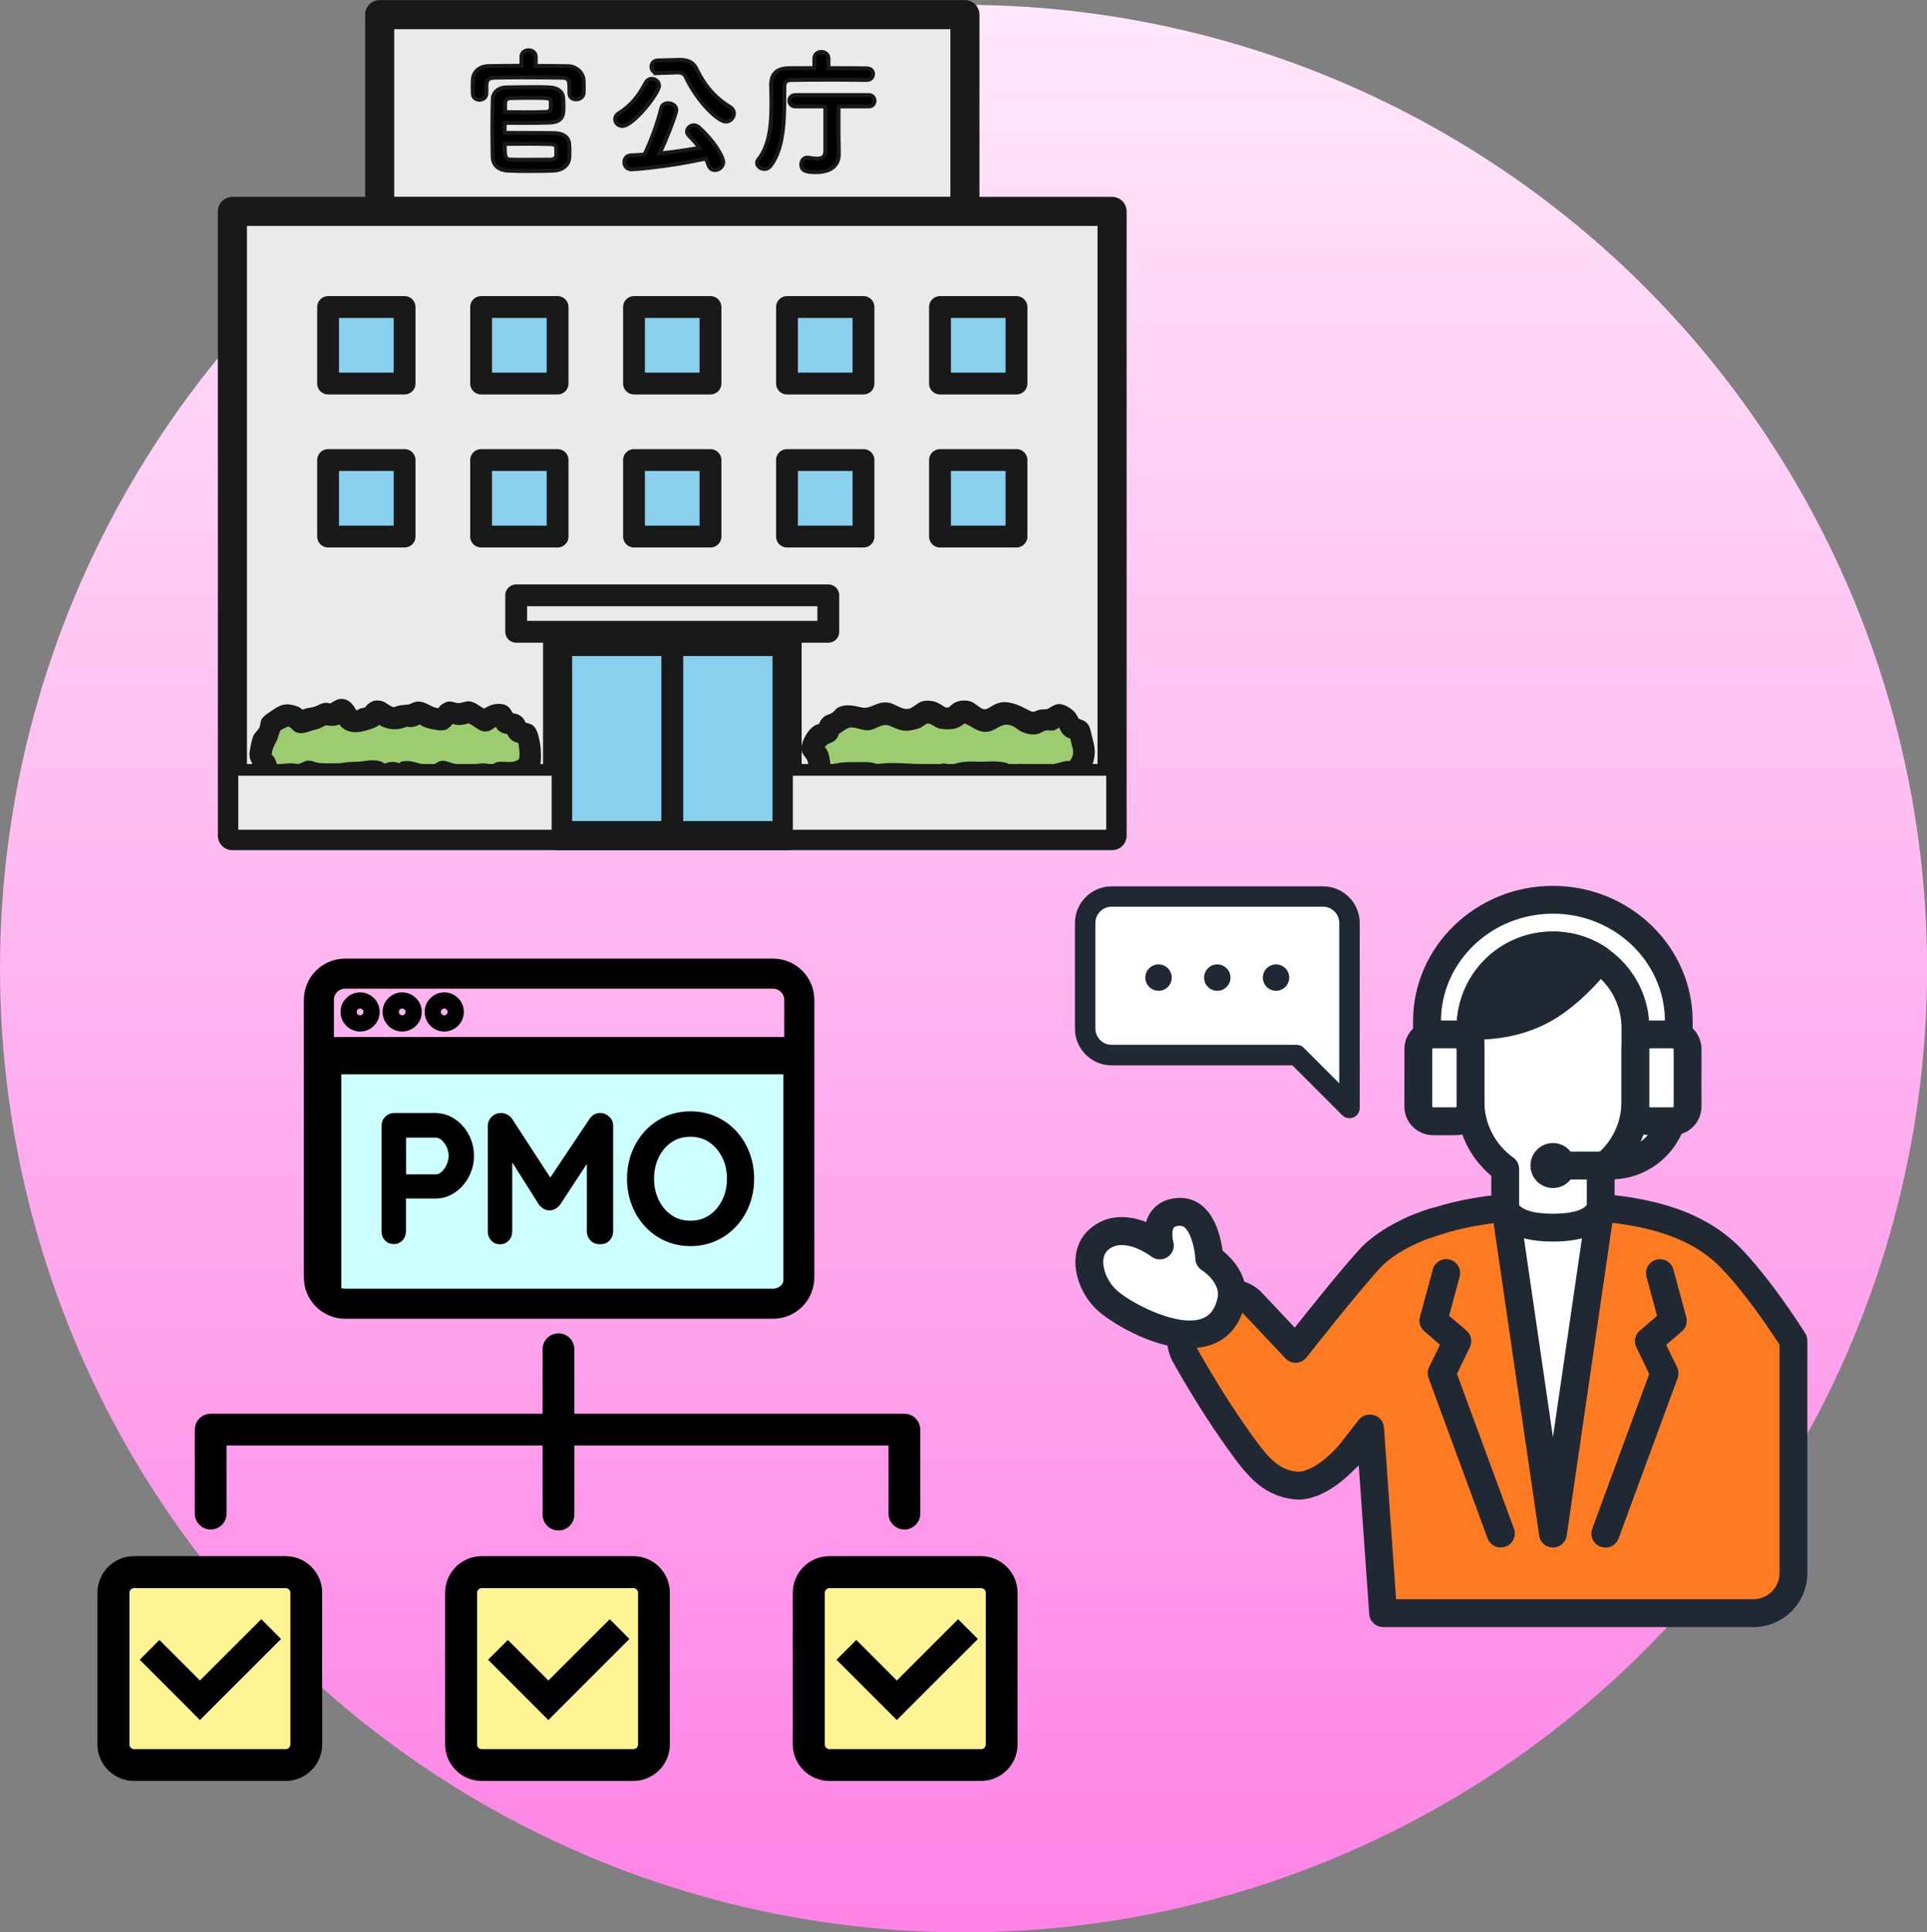 <?xml version="1.0" encoding="UTF-8"?><svg id="_レイヤー_2" xmlns="http://www.w3.org/2000/svg" xmlns:xlink="http://www.w3.org/1999/xlink" viewBox="0 0 198.75 199.25"><rect x="0" y="0" width="198.75" height="199.25" fill="#808080" stroke="none"/><defs><style>.cls-1{stroke-width:.4px;}.cls-1,.cls-2,.cls-3,.cls-4,.cls-5,.cls-6{stroke:#19191a;}.cls-7{fill:#9dcc70;}.cls-8{fill:#202933;}.cls-9{fill:#ff7b22;}.cls-10{stroke-width:.36px;}.cls-10,.cls-11,.cls-12{stroke:#000;stroke-miterlimit:10;}.cls-2{fill:none;}.cls-2,.cls-3,.cls-4,.cls-5,.cls-6{stroke-linecap:round;stroke-linejoin:round;}.cls-2,.cls-5{stroke-width:2.25px;}.cls-3,.cls-4{stroke-width:3px;}.cls-3,.cls-6{fill:#eaeaea;}.cls-4,.cls-5{fill:#88d0ed;}.cls-11,.cls-12{stroke-width:1.46px;}.cls-13{fill:#19191a;}.cls-14{fill:#fff;}.cls-15{fill:#fff495;}.cls-16{fill:url(#_名称未設定グラデーション_205);}.cls-12{fill:#cff;}.cls-6{stroke-width:1.21px;}</style><linearGradient id="_名称未設定グラデーション_205" x1="99.38" y1="199.25" x2="99.38" y2=".5" gradientUnits="userSpaceOnUse"><stop offset="0" stop-color="#ff83e6"/><stop offset="1" stop-color="#ffe7fa"/></linearGradient></defs><g id="_レイヤー_1-2"><circle class="cls-16" cx="99.38" cy="99.88" r="99.38"/><rect class="cls-3" x="23.97" y="21.8" width="90.73" height="64.37"/><rect class="cls-3" x="39.16" y="1.51" width="60.36" height="20.28"/><rect class="cls-4" x="57.51" y="66.15" width="23.67" height="20.02"/><rect class="cls-5" x="33.84" y="31.66" width="7.89" height="7.89"/><rect class="cls-5" x="49.62" y="31.66" width="7.89" height="7.89"/><rect class="cls-5" x="65.39" y="31.66" width="7.89" height="7.89"/><rect class="cls-5" x="81.17" y="31.66" width="7.89" height="7.89"/><rect class="cls-5" x="96.95" y="31.66" width="7.89" height="7.89"/><rect class="cls-5" x="33.84" y="47.44" width="7.89" height="7.89"/><rect class="cls-5" x="49.62" y="47.44" width="7.89" height="7.89"/><rect class="cls-5" x="65.39" y="47.44" width="7.89" height="7.89"/><rect class="cls-5" x="81.17" y="47.44" width="7.89" height="7.89"/><rect class="cls-5" x="96.95" y="47.44" width="7.89" height="7.89"/><line class="cls-2" x1="69.34" y1="66.15" x2="69.34" y2="86.17"/><rect class="cls-2" x="53.24" y="61.39" width="32.19" height="3.76"/><path class="cls-7" d="M27.54,79.77c0-.4-.02-.74-.2-1.02-.2-.31-.55-.46-.5-.83.04-.29.19-.54.25-.81.07-.29.01-.59.11-.85.1-.28.41-.43.54-.67.15-.26.05-.66.23-.86.2-.23.48-.35.71-.49.25-.16.48-.45.76-.49s.6.1.89.2c.29.09.46.49.7.56.28.08.62-.38.89-.37.25,0,.43.04.73-.05.31-.13.5-.3.75-.44.28-.17.75.16,1.02.08s.54-.63.89-.53c.3.09.37.7.62.85.27.16.57.34.84.44s.57-.3.9-.39c.22-.07.51,0,.69-.17.17-.17.26-.52.51-.58.34-.07.54.23.74.4s.45.22.74.29c.31.09.49.09.69.06.25-.04.35-.2.59-.35.18-.11.61.21.88.09.37-.18.52-.43.75-.38.28.07.51.23.78.41.22.15.48.15.82.23.35.06.61.21.88.02.21-.15.33-.55.67-.67.24-.08.57.2.94.2.49,0,.81-.29,1.03-.21.27.1.44.32.88.49.44.17.63.42.82.39.17-.03.31-.43.75-.5.28-.07.66-.17.89-.08s.24.63.45.8.66.03.86.2c.2.18.2.61.42.73.3.16.67.07.8.2.2.19.17.51.24.78.05.19-.06.45.06.75,0,.26.19.51.14.78s0,.6-.1.84-.48.36-.66.55-.4.08-.66.19c-.43.04-.4.22-.83.22s-.43-.09-.86-.09-.43.38-.86.38-.43-.19-.86-.19-.43.1-.86.1-.43.06-.86.06-.43-.04-.86-.04-.43-.05-.86-.05-.43-.35-.86-.35-.43.46-.86.46-.43-.07-.86-.07-.43-.11-.86-.11-.43-.28-.86-.28-.43.42-.86.42-.43-.32-.86-.32-.43.4-.86.4-.43-.54-.86-.54-.43.02-.86.02-.43.19-.86.19-.43-.09-.86-.09-.43.22-.86.22-.43-.04-.86-.04-.43,0-.86,0-.43.03-.86.03-.43-.31-.86-.31-.43.35-.86.35-.43-.07-.86-.07-.43.05-.87.05-.43-.09-.87-.05-.44.09-.84-.09Z"/><path class="cls-13" d="M28.67,79.77c-.01-.45-.04-.87-.22-1.29-.06-.2-.16-.38-.31-.53-.2-.22-.23-.27-.1-.15-.05-.39.33-1.11.5-1.42.15-.28.25-.87.41-1.09-.02.02.69-.38.78-.37.2,0,.54.46.73.55.73.36,1.4-.1,2.11-.24.45-.09.76-.35,1.17-.47-.26.07.52.1.69.08.26-.02.57-.1.77-.28.47-.26.28-.43-.58-.51.06.14.14.28.21.42.91,1.49,2.49,1.06,3.76.58.31-.12.57-.29.75-.57.32-.37.15-.35-.51.05.14.12.29.22.44.31.73.4,1.58.45,2.35.22.36-.08.4-.14.14-.18.18.05.36.09.55.1.28,0,.55-.07.79-.18.37-.19.42-.24.14-.14.15.12.31.22.49.29.37.16.78.24,1.18.31s.75.11,1.15-.05c.28-.11.6-.61.82-.67-.51.14.37.23.5.23.1,0,1.29-.16.71-.23.71.09,1.22.93,2.01.89s.9-.68,1.64-.58l-.79-.33c-.18-.18.29.66.45.8.39.36.88.33,1.36.49l-.67-.52c.23.37.34.77.71,1.05s.78.25,1.19.4l-.67-.52c.23.39.36,1.94.18,2.08-.64.5-1.47.15-2.18.28-.26.05-.47.24-.7.3.26-.07-.55-.15-.72-.16-.68-.01-1.35.17-2.03.15s-1.08-.12-1.71-.33c-.86-.3-1.11.22-1.78.47.39-.14-.62-.19-.74-.21-.28-.04-.4-.08-.65-.15-.41-.12-1.76-.43-1.96.27-.23.17-.09.15.42-.05-.13-.1-.28-.17-.44-.22-.34-.12-.77-.11-1.11.01-.16.06-.64.26-.67.43.77.21.99.16.66-.15-.12-.11-.25-.21-.38-.31-.55-.31-1.34-.25-1.94-.15-.69.12-1.34.04-2.04.16-.65.11-1.29.06-1.97.07-.36,0-.58,0-.9-.08-.3-.07-.5-.2-.82-.2-.4,0-.65.25-1,.33-.23.05-.49-.04-.73-.05-.7,0-1.62.2-2.27-.05-1.35-.51-1.94,1.66-.6,2.17.6.23,1.36.18,2,.18s1.53.11,2.16-.05c.22-.06.88-.23.3-.28.2.02.47.23.7.27.7.13,1.47,0,2.18.02s1.3-.09,1.95-.13c.37-.02.71.01,1.08-.05.14-.02,1-.16.67-.26.19.06.44.43.64.52.3.14.62.17.94.11.27-.05.55-.16.75-.35.51-.49-.37.11-.33,0-.02.04.41.21.44.22.22.08,1.97-.04,1.78-.45.1.2-.82-.22-.33.2.1.08.28.1.4.14.36.1.76.12,1.13.16.67.07,1.36.18,1.95-.23s-.37-.31-.04,0c.26.24.82.2,1.14.22.65.05,1.29.08,1.94.03.3-.02.63-.09.93-.08.36,0,.72.17,1.1.16s.59-.2.91-.28c.27-.07.51,0,.81,0,.67-.01,1.61-.31,2.17-.65.74-.44,1.11-.99,1.17-1.85.06-.81-.05-1.89-.29-2.67-.11-.36-.26-.71-.56-.95-.18-.14-1.03-.37-.77-.21s.06-.01,0-.16c-.09-.21-.26-.42-.44-.56-.37-.29-.82-.27-1.24-.4l.67.52c-.47-.7-.56-1.31-1.56-1.38-.87-.06-1.4.32-2.07.75l.87-.11c-.71-.11-1.24-.86-2-.91-.39-.03-.71.18-1.09.18-.41,0-.73-.25-1.18-.13-.31.08-.71.34-.88.62-.3.3-.22.33.25.11-.21-.05-.42-.09-.64-.14-.7-.24-1.28-.81-2.1-.55-.46.15-.37.19-.64.24-.36.06-.67.03-1.04.13-.48.12-.36.26-.87-.03-.39-.22-.57-.44-1.03-.5-.43-.05-.72,0-1.07.26-.17.1-.3.23-.4.4-.26.31-.19.32.21.02-.34.05-.76.07-1.05.3-.37.18-.3.23.19.16-.13-.04-.24-.11-.34-.2-.29-.56-.73-1.08-1.41-1.12-.43-.03-.69.17-1.04.35-.29.17-.31.22-.06.15-.19-.04-.38-.08-.57-.1-.42,0-.67.2-1.04.35-.39.17-.79.15-1.2.29-.18.06-.35.14-.5.26.54.04.62-.04.24-.24-.24-.26-.79-.4-1.12-.46-.89-.17-1.45.25-2.15.73-.32.22-.65.42-.87.76-.16.25-.13.65-.23.85-.17.35-.52.55-.66.95-.16.46-.3,1.18-.36,1.66-.11.94.63,1.34.66,2.15.04,1.44,2.29,1.45,2.25,0Z"/><rect class="cls-6" x="23.97" y="79.39" width="33.53" height="6.78"/><path class="cls-7" d="M111.27,80.07c0-.4-.05-1,.12-1.28.2-.31.38-.49.34-.86-.04-.29.15-.61.08-.88-.07-.29-.18-.56-.28-.82-.1-.28-.07-.63-.2-.87-.15-.26-.72-.21-.9-.41-.2-.23-.19-.62-.42-.76-.25-.16-.5-.44-.78-.48s-.51.42-.8.51c-.29.09-.63-.07-.87,0-.28.08-.52.38-.8.39-.25,0-.59-.05-.89-.14-.31-.13-.51-.45-.75-.6-.28-.17-.59-.13-.86-.22s-.47-.26-.82-.16c-.3.09-.56.21-.82.37-.27.16-.51.37-.79.46s-.55-.04-.88-.13c-.22-.07-.41-.17-.59-.35-.17-.17-.34-.4-.59-.47-.34-.07-.73-.05-.93.13s-.25.45-.53.52c-.31.09-.49.02-.68,0-.25-.04-.5.1-.75-.04-.18-.11-.32-.36-.59-.48-.37-.18-.69-.15-.92-.1-.28.07-.48.31-.74.5-.22.15-.49.2-.82.28-.35.06-.65.15-.91-.04-.21-.15-.43-.25-.77-.37-.24-.08-.46-.25-.83-.25-.49,0-.68.2-.9.28-.27.1-.48.2-.92.36-.44.17-.67-.07-.86-.11-.17-.03-.37-.13-.8-.19-.28-.07-.57-.04-.81.05s-.36.39-.57.56-.58.13-.78.3c-.2.18-.17.7-.39.81-.3.16-.59.1-.72.23-.2.19-.43.32-.5.6-.05.19-.17.41-.29.71,0,.26.51.52.56.79s.05.48.15.72.02.59.2.78.4.56.65.67c.43.04.46-.24.89-.24s.43-.14.86-.14.43,0,.86,0,.43.05.86.05.43-.02.86-.02.43.25.86.25.43-.22.86-.22.43.05.86.05.43,0,.86,0,.43.03.86.03.43.1.86.1.43-.03.86-.03.43.19.86.19.43-.29.86-.29.43.23.86.23.43-.3.86-.3.43-.12.86-.12.43.03.86.03.43.03.86.03.43-.07.86-.07.43.1.86.1.43.36.86.36.43-.19.86-.19.43.05.86.05.43.16.86.16.43-.14.86-.14.43,0,.86,0,.43-.14.87-.14.52-.34.94-.23c.5.14.51.66.9.48Z"/><path class="cls-13" d="M112.4,80.07c-.01-.7.31-1.15.44-1.82.17-.89.01-1.47-.21-2.31-.16-.58-.17-1.11-.67-1.51-.22-.18-.56-.21-.76-.37.13.11-.29-.56-.38-.65-.39-.38-1.01-.8-1.57-.81-.52-.01-1.07.48-1.25.52-.27.06-.57,0-.85.09-.46.13-.51.3-.97.07-.61-.3-1.03-.57-1.72-.75-.64-.16-1.08-.2-1.71.05-.7.27-.99.83-1.63.4-.53-.35-.8-.7-1.5-.74s-1.26.17-1.72.68c-.29.33-.15.05.04.03.02,0-.45-.03-.36.03-.04-.03-.42-.26-.59-.36-.55-.34-1.27-.47-1.9-.29-.55.16-.98.79-1.57.78-.64-.01-1.27-.57-1.91-.66-.6-.08-1.05.09-1.6.32-.68.28-.84.26-1.52.1s-1.41-.24-2.04.09c-.25.13-.39.39-.61.54-.26.17-.6.21-.85.41-.23.18-.45.48-.52.77-.11.45.43-.06-.03-.01-.52.06-1.05.67-1.29,1.08-.31.52-.6,1.2-.43,1.79.1.33.36.51.51.79s.15.7.24,1.02c.16.57.48,1.07.94,1.46.64.54,1.1.4,1.84.21,1.01-.26,2.34-.28,3.37-.11.3.05.56.22.88.22.36,0,.69-.19,1.03-.21.6-.04,1.26.03,1.86.05s1.14.12,1.72.12c.65,0,1.31.28,1.96.08.11-.04.24-.14.36-.16.35-.06-.42-.03.06.03.37.04.66.18,1.05.12.67-.11,1.13-.38,1.85-.37.68,0,1.35-.02,2.03-.02s1.08.38,1.69.44c.41.04.77-.13,1.16-.16.33-.02.64.08.96.12.7.1,1.33-.04,2.02-.06.36-.01.7-.05,1.06-.11.2-.03,1.12-.2.82-.27s.24.31.37.37c.36.18.68.14,1.06.08,1.42-.24.82-2.4-.6-2.17l-.2.03.87.11c-.53-.3-.84-.73-1.53-.68-.63.05-1.21.34-1.86.38s-1.29.13-1.94.02c-.37-.06-.8-.11-1.18-.1-.25,0-.61.2-.84.18.31.03-.48-.29-.58-.31-.26-.06-.57-.09-.84-.11-.67-.05-1.36.04-2.04.01s-1.35-.03-2.01.13c-.12.03-.97.25-.53.25-.33,0-.67-.22-1.03-.19-.3.03-.59.26-.85.28.31-.02-.46-.16-.57-.18-.66-.07-1.36-.04-2.03-.09s-1.33-.05-1.99-.06c-.36,0-.69.05-1.05.07s-.19.07-.64-.06c-.61-.18-1.38-.08-2.01-.1-.69-.02-1.35.02-2.02.16-.08.02-.89.23-.86.27.59.63.37-.6.38-.54-.04-.35-.14-.8-.3-1.12-.05-.11-.55-.77-.45-.52l-.11.87c.16-.38.26-.71.55-.92.32-.23.63-.21.91-.54.14-.14.24-.31.29-.5.1-.29.1-.31.01-.06.21-.15.72-.51.93-.6.7-.29,1.57.38,2.36.18s1.25-.75,2.05-.39,1.36.6,2.28.4c.29-.06.59-.14.86-.27.41-.21.52-.52.95-.36.4.15.55.42,1.04.49.43.07.93.09,1.36.02s.66-.23,1.02-.46c.55-.33-.28-.29.24-.06.79.35,1.31.93,2.27.81.83-.1,1.31-.82,2.12-.71.7.1.96.58,1.61.81.34.13.82.21,1.19.18.44-.03.71-.31,1.1-.41.13-.03.62.05.87-.02.09-.03.95-.56.9-.59-.43.07-.57.16-.43.27.07.19.15.37.26.54.2.28.52.55.87.63.36.15.37.07,0-.22.02.2.06.4.11.6.11.48.31.89.16,1.4-.08.27-.31.52-.39.82-.11.42-.08.89-.07,1.32.03,1.44,2.27,1.45,2.25,0Z"/><rect class="cls-6" x="81.17" y="79.39" width="33.53" height="6.78"/><path class="cls-1" d="M55.26,6.79c1.13,0,2.26.01,3.34.03.78.01,1.57.64,1.6,1.49.01.21.01.5.01.75,0,.2,0,.38-.01.52-.03.44-.41.67-.78.67s-.69-.21-.69-.62v-.03c0-1.42-.01-1.57-.88-1.59-1.12-.01-2.46-.03-3.77-.03-1.08,0-2.12.01-2.99.03-.76.01-.88.24-.92.76v.85h0c0,.44-.37.67-.72.67s-.68-.21-.69-.67c0-.18-.01-.41-.01-.65,0-.25.01-.51.01-.74.03-.69.55-1.4,1.64-1.42,1.09-.01,2.24-.03,3.38-.03v-.93c0-.44.37-.67.74-.67s.74.23.74.67v.93ZM52.06,13.7c1.32,0,3.71,0,5.12.03,1.25.03,1.5.72,1.53,1.1.01.23.03.54.03.86s-.01.61-.06.82c-.06.3-.41,1.05-1.67,1.09-.74.03-1.66.04-2.53.04-.76,0-1.5-.01-2.07-.04-.93-.04-1.57-.51-1.6-1.44-.01-.69-.03-1.59-.03-2.51,0-1.27.01-2.59.04-3.44.01-.58.47-1.2,1.47-1.2.95-.01,1.87-.03,2.76-.03.54,0,1.06,0,1.57.03,1.2.04,1.43.71,1.46,1,.03.28.04.67.04,1.03,0,.78-.03,1.54-1.43,1.6-.84.03-1.8.04-2.69.04-.72,0-1.4-.01-1.94-.01,0,.34-.01.68-.01,1.02ZM52.74,16.46c.34.01,1.03.01,1.8.01s1.61,0,2.25-.01c.35-.01.57-.21.58-.42v-.79c0-.16-.14-.37-.44-.38-.65-.03-1.67-.04-2.66-.04-.82,0-1.61.01-2.21.01,0,1.29,0,1.59.68,1.63ZM53.66,11.58c.99,0,2.04-.01,2.7-.04.44-.03.45-.35.45-.67,0-.14,0-.3-.01-.4-.03-.35-.13-.38-1.91-.38-.79,0-1.61.01-2.25.03-.35,0-.54.24-.54.48,0,.25-.01.59-.01.96.45,0,1.01.01,1.57.01Z"/><path class="cls-1" d="M63.44,12.29c0-.21.11-.44.38-.61,1.36-.86,2.09-1.87,2.76-3.13.16-.31.41-.42.65-.42.38,0,.75.31.75.71,0,.74-2.65,4.15-3.79,4.15-.44,0-.75-.34-.75-.69ZM65.08,17.45c-.45,0-.69-.37-.69-.72s.23-.69.67-.71c.45-.01.92-.06,1.4-.08.52-.98,1.39-3.26,1.74-4.78.08-.37.38-.52.71-.52.41,0,.85.27.85.69,0,.38-1.02,3.06-1.73,4.49,1.42-.14,2.86-.35,4.12-.58-.33-.44-.69-.85-1.08-1.23-.16-.16-.21-.31-.21-.45,0-.34.33-.64.71-.64.18,0,.37.07.54.23,1.85,1.7,2.49,3.19,2.49,3.55,0,.48-.44.84-.86.84-.28,0-.54-.16-.67-.52-.07-.23-.17-.45-.27-.67-4.1.91-7.66,1.12-7.71,1.12ZM67.87,7.53h-.03c-.44,0-.65-.33-.65-.65s.21-.64.65-.65l2.28-.06h.06c.69,0,1.33.24,1.63.88.81,1.68,1.81,2.94,3.48,3.98.28.18.41.42.41.67,0,.42-.37.84-.84.84-.75,0-2.85-1.9-4.15-4.63-.14-.31-.41-.44-.81-.44h-.06l-1.98.07Z"/><path class="cls-1" d="M89.38,8.25c-.76-.01-2.12-.03-3.52-.03-1.7,0-3.45.01-4.29.03-.48.01-.67.25-.67.65-.03,2.56.16,6.17-1.43,8.2-.18.24-.41.33-.64.33-.38,0-.75-.3-.75-.64,0-.11.04-.21.13-.33,1.16-1.46,1.35-3.58,1.35-5.58,0-.72-.01-1.42-.03-2.07v-.04c0-1.13.55-1.71,1.83-1.74.69-.01,1.63-.01,2.63-.01v-.99c0-.45.37-.68.72-.68s.74.23.74.68v.99c1.57,0,3.09.01,3.95.03.45,0,.65.3.65.58,0,.31-.23.62-.65.62h-.01ZM85.12,10.98h-3.07c-.42,0-.64-.3-.64-.59s.21-.59.64-.59h7.57c.38,0,.58.3.58.59s-.2.59-.58.59h-3.13v2.94l.03,1.97v.03c0,.81-.48,1.83-2.34,1.83-.82,0-1.54-.04-1.54-.79,0-.35.23-.71.62-.71.04,0,.09,0,.13.01.33.06.62.1.89.1.5,0,.84-.17.84-.81v-4.57Z"/><polygon class="cls-14" points="138.13 93.02 139.52 97.13 139.18 113.68 133.73 108.8 114.29 108.6 111.52 106.86 111.92 94.43 114.21 92.56 138.13 93.02"/><path class="cls-14" d="M114.65,92.45h21.81c1.51,0,2.73,1.22,2.73,2.73v19.08l-5.45-5.45h-19.08c-1.51,0-2.73-1.22-2.73-2.73v-10.9c0-1.51,1.22-2.73,2.73-2.73Z"/><path class="cls-8" d="M139.18,115.31c-.27,0-.54-.11-.74-.31l-5.14-5.14h-18.65c-2.08,0-3.78-1.69-3.78-3.78v-10.9c0-2.08,1.69-3.78,3.78-3.78h21.81c2.08,0,3.78,1.69,3.78,3.78v19.08c0,.43-.26.81-.65.97-.13.05-.27.08-.4.08ZM114.65,93.5c-.92,0-1.67.75-1.67,1.67v10.9c0,.92.75,1.67,1.67,1.67h19.08c.28,0,.55.11.74.31l3.66,3.66v-16.54c0-.92-.75-1.67-1.67-1.67h-21.81Z"/><circle class="cls-8" cx="131.61" cy="100.81" r="1.36"/><circle class="cls-8" cx="125.55" cy="100.81" r="1.36"/><circle class="cls-8" cx="119.49" cy="100.81" r="1.36"/><polygon class="cls-14" points="160.72 152.58 165.1 124.35 165.1 121.63 171.37 119.25 173.16 114.05 174.05 108.18 172.62 101.62 170.11 96.41 166.36 94.7 159.28 93.26 151.3 96.05 148.09 98.95 145.75 105.32 145.75 111.33 146.29 115.62 151.68 117.06 155.25 121.6 156.21 132.78 158.74 146.66 160.72 152.58"/><path class="cls-9" d="M184.97,162.21v-23.96c-2.19-3.44-4.57-6.56-6.38-8.44-3.62-3.77-9.38-5.46-18.42-5.46-4.87,0-8.85.56-12.08,1.62-2.78.91-2.7,1.04-2.7,1.04l-7.27,18.34.87,4.87,2.32-2.92,1.34,19.04h38.19c2.28,0,4.13-1.85,4.13-4.13Z"/><path class="cls-8" d="M180.84,167.78h-38.19c-.75,0-1.38-.58-1.43-1.33l-1.08-15.36-.02.02c-.35.44-.93.64-1.48.5-.55-.14-.96-.58-1.06-1.14l-.87-4.87c-.05-.26-.02-.53.08-.78l7.25-18.29s0-.02.01-.03c.26-.67.57-.89,3.6-1.89,3.46-1.14,7.56-1.69,12.53-1.69,9.54,0,15.54,1.82,19.46,5.9,1.93,2.01,4.38,5.25,6.55,8.67.15.23.22.5.22.77v23.96c0,3.07-2.5,5.57-5.57,5.57ZM143.98,164.91h36.86c1.49,0,2.7-1.21,2.7-2.7v-23.54c-2.02-3.14-4.24-6.06-5.98-7.87-3.33-3.47-8.7-5.02-17.39-5.02-4.6,0-8.51.52-11.64,1.55-1.1.36-1.7.58-2.02.71l-6.91,17.45.24,1.34.34-.42c.37-.46.98-.65,1.55-.48.57.18.97.68,1.01,1.27l1.25,17.71Z"/><polygon class="cls-14" points="160.17 158.14 165.1 124.35 155.25 124.35 160.17 158.14"/><path class="cls-8" d="M160.17,159.58c-.71,0-1.32-.52-1.42-1.23l-4.93-33.79c-.11-.78.43-1.51,1.21-1.63.78-.11,1.51.43,1.63,1.21l3.51,24.05,3.51-24.05c.11-.78.84-1.33,1.63-1.21.78.11,1.33.84,1.21,1.63l-4.93,33.79c-.1.71-.71,1.23-1.42,1.23Z"/><path class="cls-8" d="M165.57,159.58c-.16,0-.33-.03-.5-.09-.74-.27-1.12-1.1-.85-1.84l5.88-15.97-1.33-2.75c-.29-.59-.14-1.29.36-1.72l1.78-1.52-1.09-4.03c-.21-.76.24-1.55,1.01-1.76.76-.21,1.55.24,1.76,1.01l1.33,4.91c.15.54-.03,1.11-.45,1.47l-1.62,1.39,1.12,2.3c.17.35.19.76.06,1.12l-6.09,16.55c-.21.58-.76.94-1.35.94Z"/><path class="cls-8" d="M154.78,159.58c-.58,0-1.13-.36-1.35-.94l-6.09-16.55c-.13-.37-.11-.77.06-1.12l1.12-2.3-1.62-1.39c-.42-.36-.6-.93-.45-1.47l1.33-4.91c.21-.76,1-1.22,1.76-1.01.76.21,1.22,1,1.01,1.76l-1.09,4.03,1.78,1.52c.5.42.64,1.13.36,1.72l-1.33,2.75,5.88,15.97c.27.74-.11,1.57-.85,1.84-.16.06-.33.09-.5.09Z"/><path class="cls-9" d="M141.3,129.81c-2.42,2.62-7.65,9.3-7.65,9.3l-4.63-4.91s-2.14-2.12-5.26.2c-3.12,2.32-1.59,5.24-1.59,5.24,0,0,2.46,4.45,5.17,8.29,2.02,2.86,3.41,4.88,6.17,5.24,2.78.36,5.73-3.25,5.73-3.25l2.05-2.62,6.79-21.33s-4.37,1.22-6.79,3.84Z"/><path class="cls-8" d="M133.91,154.63c-.19,0-.38-.01-.58-.04-3.34-.43-4.98-2.75-7.06-5.69l-.1-.14c-2.73-3.86-5.16-8.24-5.26-8.43-.74-1.41-1.25-4.67,1.99-7.09,3.25-2.42,6.08-1.1,7.12-.07.01.01.02.02.03.03l3.49,3.7c1.66-2.09,4.9-6.13,6.69-8.08,2.67-2.89,7.26-4.19,7.45-4.25.76-.21,1.56.23,1.77,1,.21.76-.23,1.56-1,1.77-.04.01-4.01,1.15-6.12,3.43-2.35,2.55-7.52,9.14-7.58,9.21-.26.33-.65.53-1.06.55-.42.02-.82-.14-1.11-.45l-4.6-4.88c-.22-.2-1.43-1.11-3.38.34-1.95,1.45-1.34,3.07-1.18,3.43.22.39,2.55,4.56,5.07,8.13l.1.15c2.02,2.86,3.08,4.24,5.08,4.5,1.51.19,3.64-1.76,4.44-2.74l2.03-2.59c.49-.62,1.39-.73,2.01-.24s.73,1.39.24,2.01l-2.05,2.62c-.35.43-3.23,3.83-6.47,3.83Z"/><path class="cls-14" d="M126.97,134.23c.64-2.69-2.24-4.45-2.24-4.45,0,0-.26-5.31-3.47-4.77-2.53.42-1.63,3.44-1.63,3.44,0,0-3.74-2.91-6.33-.59-1.61,1.44-1.01,4.31.68,6.04,1.96,2,11.39,7.08,13,.34Z"/><path class="cls-8" d="M122.72,139.04c-3.93,0-8.46-2.82-9.77-4.15-1.31-1.34-2.09-3.22-2.03-4.93.04-1.29.53-2.39,1.42-3.18,1.83-1.64,4.06-1.46,5.87-.77.09-.3.21-.6.39-.89.36-.58,1.07-1.31,2.42-1.54,1.1-.18,2.12.07,2.95.74,1.49,1.2,1.97,3.47,2.13,4.65,1.33,1.05,2.87,3.06,2.28,5.57-.67,2.82-2.45,3.87-3.83,4.25-.58.16-1.19.23-1.82.23ZM115.71,128.39c-.52,0-1.02.14-1.45.53-.29.26-.45.65-.47,1.14-.03.93.45,2.04,1.21,2.82,1.24,1.27,6.09,3.91,8.77,3.16.59-.17,1.43-.57,1.8-2.15.39-1.63-1.58-2.89-1.6-2.9-.4-.25-.66-.68-.68-1.15-.05-1.03-.44-2.72-1.13-3.28-.14-.11-.31-.2-.67-.15-.35.06-.43.18-.45.22-.19.3-.14,1.01-.03,1.4.17.6-.06,1.24-.58,1.59-.51.35-1.19.33-1.68-.05-.02-.01-1.56-1.18-3.04-1.18Z"/><path class="cls-14" d="M160.17,97.49h0c-4.7,0-8.51,3.81-8.51,8.51v7.61c0,2.86,1.42,5.39,3.58,6.93v3.82s0,2.24,4.93,2.24,4.93-2.24,4.93-2.24v-3.82c2.17-1.54,3.58-4.07,3.58-6.93v-7.61c0-4.7-3.81-8.51-8.51-8.51Z"/><path class="cls-8" d="M160.17,128.03c-6.18,0-6.36-3.3-6.36-3.67v-3.11c-2.26-1.88-3.58-4.68-3.58-7.63v-7.61c0-5.48,4.46-9.94,9.94-9.94s9.94,4.46,9.94,9.94v7.61c0,2.95-1.33,5.75-3.58,7.63v3.11c0,.38-.18,3.67-6.36,3.67ZM156.68,124.24c.13.27.96.92,3.49.92s3.36-.65,3.49-.92v-3.7c0-.46.22-.9.6-1.17,1.87-1.33,2.98-3.48,2.98-5.76v-7.61c0-3.9-3.17-7.07-7.07-7.07s-7.07,3.17-7.07,7.07v7.61c0,2.28,1.11,4.43,2.98,5.76.38.27.6.7.6,1.17v3.7Z"/><path class="cls-8" d="M166.14,121.63h-5.97c-.79,0-1.44-.64-1.44-1.44s.64-1.44,1.44-1.44h5.97c2.83,0,5.13-2.3,5.13-5.13,0-.79.64-1.44,1.44-1.44s1.44.64,1.44,1.44c0,4.41-3.59,8-8,8Z"/><path class="cls-8" d="M161.06,120.19c0,.49-.4.89-.89.89s-.89-.4-.89-.89.4-.89.89-.89.89.4.89.89Z"/><path class="cls-8" d="M160.17,122.51c-1.28,0-2.32-1.04-2.32-2.32s1.04-2.32,2.32-2.32,2.32,1.04,2.32,2.32-1.04,2.32-2.32,2.32ZM160.17,119.64c-.3,0-.55.25-.55.55s.25.55.55.55.55-.25.55-.55-.25-.55-.55-.55Z"/><path class="cls-8" d="M158.5,104.44c2.64-1.24,4.96-3.68,6.43-5.5-1.36-.92-3-1.45-4.76-1.45-4.62,0-8.36,3.68-8.5,8.26,1.7.08,4.24-.09,6.82-1.31Z"/><path class="cls-8" d="M152.36,107.2c-.26,0-.52,0-.75-.02-.78-.04-1.39-.69-1.37-1.47.15-5.42,4.52-9.66,9.93-9.66,1.99,0,3.92.59,5.56,1.7.33.23.56.58.62.98s-.05.8-.3,1.12c-1.57,1.94-4.05,4.54-6.93,5.89-2.49,1.17-4.94,1.46-6.75,1.46ZM158.5,104.44h0,0ZM160.17,98.92c-3.34,0-6.11,2.27-6.86,5.38,1.34-.09,2.96-.39,4.58-1.16h0c1.8-.85,3.47-2.35,4.77-3.77-.79-.3-1.63-.45-2.49-.45Z"/><path class="cls-8" d="M173.16,114.05c-.79,0-1.44-.64-1.44-1.44v-7.29c0-6.12-5.18-11.1-11.55-11.1s-11.55,4.98-11.55,11.1v7.29c0,.79-.64,1.44-1.44,1.44s-1.44-.64-1.44-1.44v-7.29c0-7.7,6.47-13.97,14.42-13.97s14.42,6.27,14.42,13.97v7.29c0,.79-.64,1.44-1.44,1.44Z"/><rect class="cls-14" x="146.29" y="106.66" width="5.37" height="8.96" rx="1.51" ry="1.51" transform="translate(297.95 222.29) rotate(180)"/><path class="cls-8" d="M150.15,117.06h-2.35c-1.63,0-2.95-1.32-2.95-2.95v-5.93c0-1.63,1.32-2.95,2.95-2.95h2.35c1.63,0,2.95,1.32,2.95,2.95v5.93c0,1.63-1.32,2.95-2.95,2.95ZM147.8,108.1s-.08.04-.08.08v5.93s.04.08.08.08h2.35s.08-.04.08-.08v-5.93s-.04-.08-.08-.08h-2.35Z"/><rect class="cls-14" x="168.68" y="106.66" width="5.37" height="8.96" rx="1.51" ry="1.51" transform="translate(342.73 222.29) rotate(180)"/><path class="cls-8" d="M172.54,117.06h-2.35c-1.63,0-2.95-1.32-2.95-2.95v-5.93c0-1.63,1.32-2.95,2.95-2.95h2.35c1.63,0,2.95,1.32,2.95,2.95v5.93c0,1.63-1.32,2.95-2.95,2.95ZM170.19,108.1s-.08.04-.08.08v5.93s.04.08.08.08h2.35s.08-.04.08-.08v-5.93s-.04-.08-.08-.08h-2.35Z"/><rect class="cls-15" x="12.58" y="162.96" width="18.24" height="19.52"/><rect class="cls-15" x="48.15" y="162.96" width="18.24" height="19.52"/><rect class="cls-15" x="84.64" y="162.96" width="18.24" height="19.52"/><rect class="cls-12" x="34.47" y="110.05" width="47.06" height="23.9"/><path class="cls-11" d="M79.73,135.26h-44.13c-1.95,0-3.53-1.58-3.53-3.53v-28.62c0-1.95,1.58-3.53,3.53-3.53h44.13c1.95,0,3.53,1.58,3.53,3.53v28.62c0,1.95-1.58,3.53-3.53,3.53ZM35.6,101.22c-1.04,0-1.89.85-1.89,1.89v28.62c0,1.04.85,1.89,1.89,1.89h44.13c1.04,0,1.89-.85,1.89-1.89v-28.62c0-1.04-.85-1.89-1.89-1.89h-44.13Z"/><path class="cls-11" d="M82.1,109.31h-48.87c-.45,0-.82-.37-.82-.82s.37-.82.82-.82h48.87c.45,0,.82.37.82.82s-.37.82-.82.82Z"/><path class="cls-11" d="M37.14,105.64c-.71,0-1.29-.58-1.29-1.29s.58-1.29,1.29-1.29,1.29.58,1.29,1.29-.58,1.29-1.29,1.29ZM37.14,104c-.19,0-.35.16-.35.35s.16.35.35.35.35-.16.35-.35-.16-.35-.35-.35Z"/><path class="cls-11" d="M41.48,105.64c-.71,0-1.29-.58-1.29-1.29s.58-1.29,1.29-1.29,1.29.58,1.29,1.29-.58,1.29-1.29,1.29ZM41.48,104c-.19,0-.35.16-.35.35s.16.35.35.35.35-.16.35-.35-.16-.35-.35-.35Z"/><path class="cls-11" d="M45.82,105.64c-.71,0-1.29-.58-1.29-1.29s.58-1.29,1.29-1.29,1.29.58,1.29,1.29-.58,1.29-1.29,1.29ZM45.82,104c-.19,0-.35.16-.35.35s.16.35.35.35.35-.16.35-.35-.16-.35-.35-.35Z"/><path class="cls-11" d="M29.46,182.92h-15.64c-1.67,0-3.04-1.36-3.04-3.04v-15.64c0-1.67,1.36-3.04,3.04-3.04h15.64c1.67,0,3.04,1.36,3.04,3.04v15.64c0,1.67-1.36,3.04-3.04,3.04ZM13.83,163.04c-.67,0-1.21.54-1.21,1.21v15.64c0,.67.54,1.21,1.21,1.21h15.64c.67,0,1.21-.54,1.21-1.21v-15.64c0-.67-.54-1.21-1.21-1.21h-15.64Z"/><path class="cls-11" d="M65.32,182.92h-15.64c-1.67,0-3.04-1.36-3.04-3.04v-15.64c0-1.67,1.36-3.04,3.04-3.04h15.64c1.67,0,3.04,1.36,3.04,3.04v15.64c0,1.67-1.36,3.04-3.04,3.04ZM49.69,163.04c-.67,0-1.21.54-1.21,1.21v15.64c0,.67.54,1.21,1.21,1.21h15.64c.67,0,1.21-.54,1.21-1.21v-15.64c0-.67-.54-1.21-1.21-1.21h-15.64Z"/><path class="cls-11" d="M101.18,182.92h-15.64c-1.67,0-3.04-1.36-3.04-3.04v-15.64c0-1.67,1.36-3.04,3.04-3.04h15.64c1.67,0,3.04,1.36,3.04,3.04v15.64c0,1.67-1.36,3.04-3.04,3.04ZM85.55,163.04c-.67,0-1.21.54-1.21,1.21v15.64c0,.67.54,1.21,1.21,1.21h15.64c.67,0,1.21-.54,1.21-1.21v-15.64c0-.67-.54-1.21-1.21-1.21h-15.64Z"/><path class="cls-11" d="M93.28,157c-.5,0-.91-.41-.91-.91v-7.76H22.64v7.76c0,.5-.41.91-.91.91s-.91-.41-.91-.91v-8.67c0-.5.41-.91.91-.91h71.55c.5,0,.91.41.91.91v8.67c0,.5-.41.91-.91.91Z"/><path class="cls-11" d="M57.6,157.1c-.5,0-.91-.41-.91-.91v-17.06c0-.5.41-.91.91-.91s.91.41.91.91v17.06c0,.5-.41.91-.91.91Z"/><path class="cls-10" d="M44.96,114.97c.65,0,1.26.19,1.83.56.57.38,1.03.88,1.38,1.52.35.64.53,1.35.53,2.14s-.18,1.48-.53,2.12c-.35.64-.81,1.15-1.38,1.53-.57.38-1.18.57-1.83.57h-3.46l.19-.34v3.89c0,.33-.1.6-.3.82-.2.22-.46.33-.79.33s-.57-.11-.77-.33c-.2-.22-.3-.49-.3-.82v-10.86c0-.33.11-.6.33-.82s.49-.33.82-.33h4.28ZM44.96,121.28c.24,0,.47-.1.7-.3.23-.2.41-.46.56-.78.15-.32.23-.65.23-1.01s-.08-.7-.23-1.01c-.15-.31-.34-.57-.56-.76-.23-.19-.46-.29-.7-.29h-3.49l.23-.34v4.79l-.21-.3h3.48Z"/><path class="cls-10" d="M51.67,114.95c.18,0,.36.05.55.14.19.09.34.22.44.37l4.57,7.03-.94-.04,4.68-6.99c.24-.34.54-.51.92-.51.3,0,.57.11.81.32.24.21.36.49.36.83v10.88c0,.33-.11.6-.32.82-.21.22-.49.33-.85.33s-.64-.11-.85-.33c-.22-.22-.33-.49-.33-.82v-8.85l.73.17-3.83,5.84c-.11.14-.25.26-.42.36-.17.1-.34.14-.52.13-.16.01-.33-.03-.5-.13-.17-.1-.31-.22-.42-.36l-3.59-5.67.49-1v9.51c0,.33-.1.6-.3.82-.2.22-.46.33-.79.33s-.57-.11-.77-.33c-.2-.22-.3-.49-.3-.82v-10.88c0-.31.12-.58.35-.81.23-.23.51-.34.84-.34Z"/><path class="cls-10" d="M77.6,121.55c0,.94-.16,1.82-.47,2.63-.31.81-.75,1.53-1.32,2.15-.57.62-1.25,1.11-2.03,1.46-.78.35-1.64.53-2.56.53s-1.78-.18-2.56-.53c-.78-.35-1.45-.84-2.02-1.46-.57-.62-1.01-1.34-1.32-2.15-.31-.81-.47-1.69-.47-2.63s.16-1.82.47-2.63c.31-.81.75-1.53,1.32-2.15.57-.62,1.24-1.11,2.02-1.46.78-.35,1.63-.53,2.56-.53s1.78.18,2.56.53c.78.35,1.46.84,2.03,1.46.57.62,1.01,1.34,1.32,2.15.31.81.47,1.69.47,2.63ZM75.16,121.55c0-.84-.17-1.6-.51-2.28-.34-.68-.8-1.22-1.39-1.63-.59-.4-1.27-.6-2.05-.6s-1.46.2-2.05.6c-.59.4-1.05.94-1.38,1.62-.33.68-.5,1.44-.5,2.29s.17,1.6.5,2.28c.33.68.79,1.22,1.38,1.63.59.4,1.27.6,2.05.6s1.46-.2,2.05-.6c.59-.4,1.05-.94,1.39-1.63.34-.68.51-1.44.51-2.28Z"/><polygon points="26.95 166.97 20.62 173.29 16.44 169.11 14.41 171.15 18.59 175.33 20.62 177.37 22.66 175.33 28.99 169.01 26.95 166.97"/><polygon points="62.89 166.97 56.56 173.29 52.38 169.11 50.34 171.15 54.52 175.33 56.56 177.37 58.6 175.33 64.92 169.01 62.89 166.97"/><polygon points="98.82 166.97 92.5 173.29 88.32 169.11 86.28 171.15 90.46 175.33 92.5 177.37 94.53 175.33 100.86 169.01 98.82 166.97"/></g></svg>